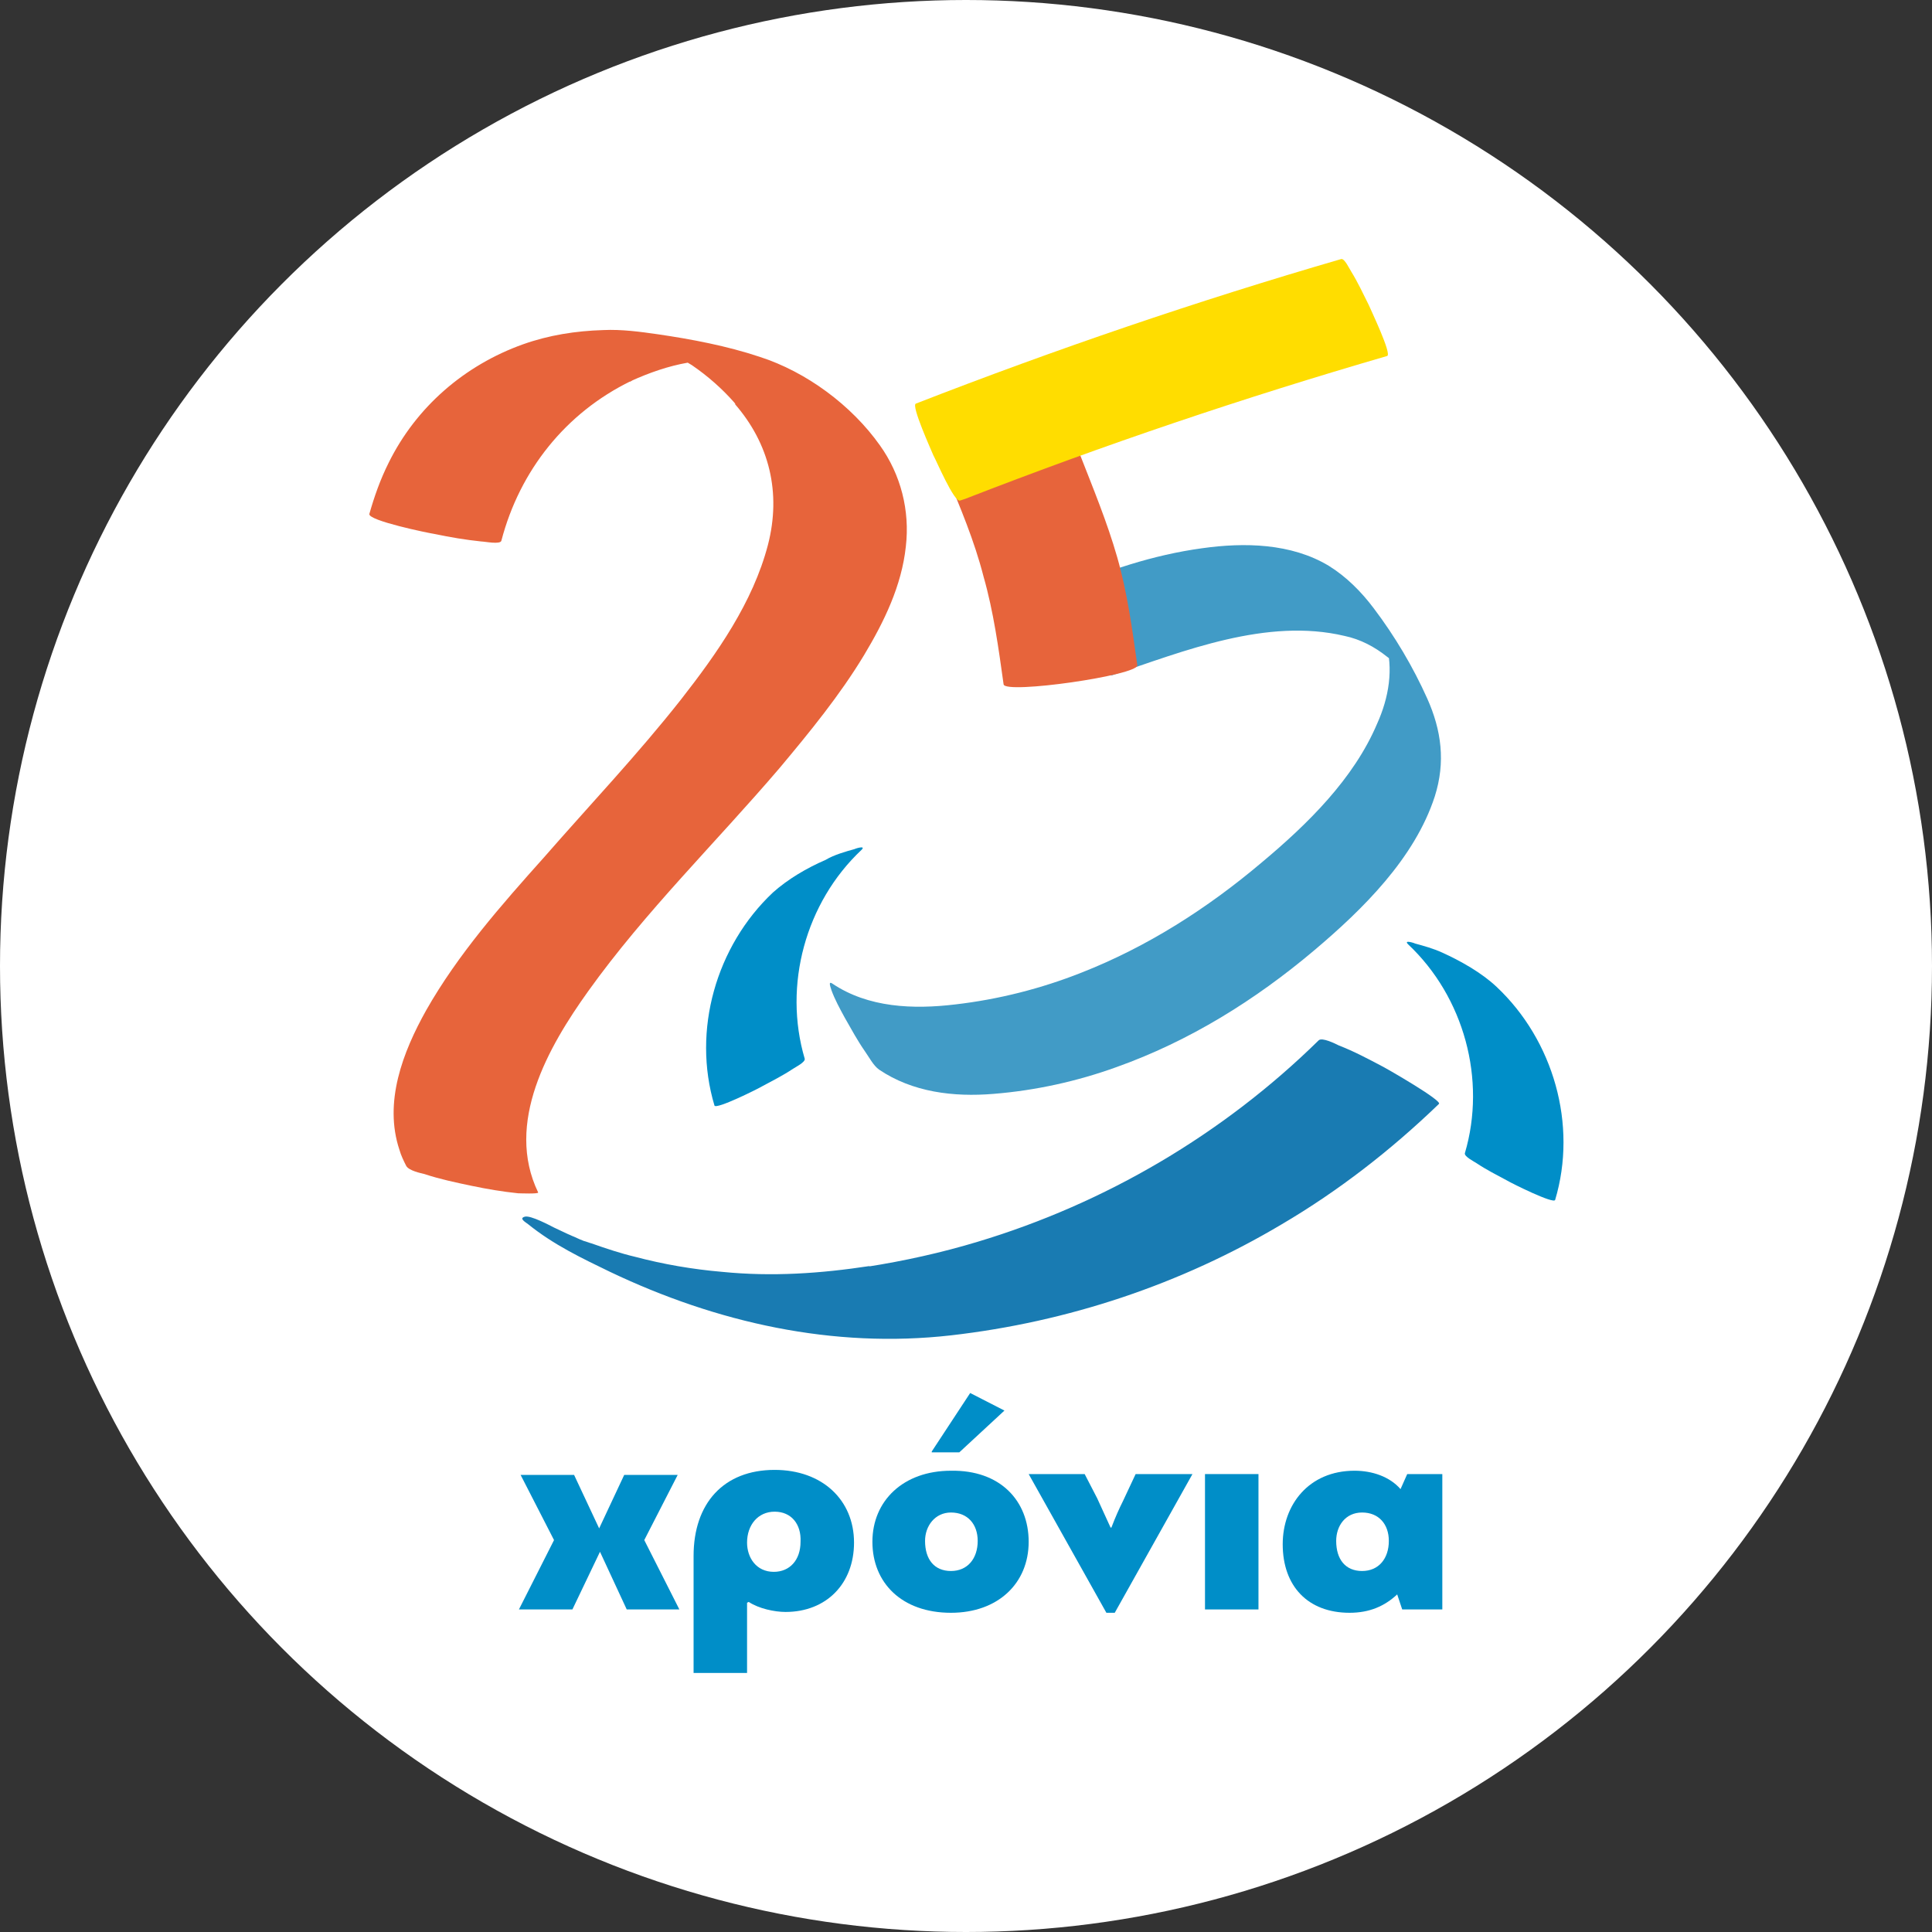 <?xml version="1.0" encoding="utf-8"?>
<!-- Generator: Adobe Illustrator 25.0.0, SVG Export Plug-In . SVG Version: 6.00 Build 0)  -->
<svg version="1.1" xmlns="http://www.w3.org/2000/svg" xmlns:xlink="http://www.w3.org/1999/xlink" x="0px" y="0px"
	 viewBox="0 0 231.2 231.2" style="enable-background:new 0 0 231.2 231.2;" xml:space="preserve">
<rect x="0" y="0" width="231.2" height="231.2" fill="#333333" stroke="none"/>
<style type="text/css">
	.st0{fill:#FFFFFF;}
	.st1{fill:#419BC6;}
	.st2{fill:#197BB2;}
	.st3{fill:#008EC8;}
	.st4{fill:#E7643B;}
	.st5{fill:#FFDD00;}
</style>
<g id="_x32_5_xronia">
</g>
<g id="xtp">
	<g>
		<circle class="st0" cx="115.6" cy="115.6" r="115.6"/>
		<g>
			<g>
				<path class="st1" d="M133.1,80.8c8.6-2.9,18.5-6.9,27.8-4.7c1.9,0.4,3.6,1.3,5.1,2.5c0.7,0.5,1.4,1.1,2,1.8
					c0.2,0.2,0.4,0.6,0.5,0.7c-0.4-0.7-0.8-1.4-1.3-2.1c-0.7-0.9-1.2-1.9-1.7-3c0,0.2,0.3,0.7,0.3,0.8c1,3.2,0.4,6.7-1,9.8
					c-2.8,6.6-8.3,12-13.8,16.6c-6.5,5.5-13.7,10.1-21.6,13.2c-4.8,1.9-9.9,3.2-15.1,3.8c-5,0.6-10.4,0.4-14.7-2.5
					c-0.6-0.4-0.1,0.7-0.1,0.8c0.4,1.1,1,2.2,1.6,3.3c0.8,1.4,1.5,2.7,2.4,4c0.5,0.7,1,1.7,1.7,2.2c4,2.7,8.9,3.3,13.7,2.9
					c5-0.4,10-1.5,14.7-3.2c8.7-3.1,16.6-8,23.7-14c5.8-4.9,12-11,14.4-18.4c1.3-4.1,0.8-7.9-0.9-11.7c-1.7-3.8-3.9-7.5-6.4-10.8
					c-1.5-2-3.3-3.8-5.4-5.1c-4.5-2.7-10.1-2.8-15.1-2.1c-5.9,0.8-11.6,2.7-17,5.1c-0.5,0.2,2.3,5.1,2.5,5.5
					C129.8,76.4,132.2,81.1,133.1,80.8L133.1,80.8z"/>
			</g>
			<g>
				<path class="st2" d="M73,152.2c12.8,6.1,26.7,9.2,40.8,7.6c14-1.6,27.5-6.1,39.6-13.3c6.8-4,13.1-8.9,18.8-14.4
					c0.4-0.4-6.2-4.2-6.8-4.5c-1.7-0.9-3.4-1.8-5.2-2.5c-0.4-0.2-2-1-2.4-0.6c-11.4,11.2-25.5,19.5-40.8,24.1
					c-4.3,1.3-8.8,2.3-13.3,3c0.1,0,0.2,0,0.4-0.1c-5.9,0.9-11.7,1.3-17.7,0.7c-3.5-0.3-7-0.9-10.4-1.8c-1.7-0.4-3.5-1-5.2-1.6
					c-0.1,0-1.4-0.5-0.7-0.2c-0.5-0.2-1-0.4-1.4-0.6c-0.3-0.1-0.6-0.3-1-0.4c0.6,0.3,0.7,0.3,0.3,0.1c-0.6-0.3-1.1-0.5-1.7-0.8
					c-0.4-0.2-2.8-1.5-3.5-1.3c-0.7,0.2,0,0.6,0.4,0.9C66.3,149,69.7,150.6,73,152.2L73,152.2z"/>
			</g>
			<g>
				<path class="st3" d="M92.5,106.8c-6.8,6.4-9.7,16.5-7,25.5c0.2,0.5,5.2-2,5.7-2.3c1.3-0.7,2.5-1.3,3.7-2.1
					c0.3-0.2,1.5-0.8,1.4-1.2c-2.6-8.8,0.1-18.7,6.8-25c0.6-0.6-0.9-0.1-0.8-0.1c-1.1,0.3-2.5,0.7-3.5,1.3
					C96.5,103.9,94.3,105.2,92.5,106.8L92.5,106.8z"/>
			</g>
			<g>
				<path class="st3" d="M179.1,118.1c6.8,6.4,9.7,16.5,7,25.5c-0.2,0.5-5.2-2-5.7-2.3c-1.3-0.7-2.5-1.3-3.7-2.1
					c-0.3-0.2-1.5-0.8-1.4-1.2c2.6-8.8-0.1-18.7-6.8-25c-0.6-0.6,0.9-0.1,0.8-0.1c1.1,0.3,2.2,0.6,3.3,1.1
					C174.8,115,177.3,116.4,179.1,118.1L179.1,118.1z"/>
			</g>
			<g>
				<path class="st4" d="M113.2,56.6c1.7,4.1,3.4,8.1,4.5,12.4c1.2,4.2,1.8,8.6,2.4,12.9c0.2,1.2,16.2-1.1,16-2.3
					c-0.6-4.3-1.2-8.7-2.4-12.9s-2.9-8.3-4.5-12.4c-0.2-0.4-2.4-0.2-2.4-0.2c-1.9,0.1-3.8,0.3-5.7,0.6
					C120.5,54.7,113,56.1,113.2,56.6L113.2,56.6z"/>
			</g>
			<g>
				<path class="st5" d="M115.5,59.7c16.7-6.5,33.3-12.1,50.5-17.1c0.6-0.2-2-5.6-2.2-6.1c-0.7-1.4-1.3-2.7-2.1-4
					c-0.2-0.3-0.8-1.6-1.2-1.5c-17.2,5-34.2,10.8-50.9,17.3c-0.6,0.2,1.9,5.7,2.1,6.2c0.3,0.5,2.5,5.7,3.2,5.4L115.5,59.7z"/>
			</g>
			<g>
				<path class="st4" d="M82.3,43.4c0.2,0.1,0.3,0.2,0.5,0.3c1.9,1.3,3.6,2.8,5.1,4.5c0,0-0.1-0.1-0.1-0.1c0.1,0.1,0.2,0.2,0.2,0.3
					c0,0-0.1-0.1-0.1-0.1c4.2,4.8,5.6,10.7,4,16.9c-1.8,6.9-6.1,13-10.4,18.5c-5.2,6.6-10.9,12.6-16.4,18.9
					c-5.1,5.7-10.3,11.6-14.1,18.3c-2.8,5-5.1,11-3.2,16.7c0.2,0.7,0.5,1.3,0.8,1.9c0.3,0.6,1.8,0.9,2.2,1c1.8,0.6,3.7,1,5.6,1.4
					c1.9,0.4,3.7,0.7,5.6,0.9c0.2,0,2.5,0.1,2.4-0.1c-4-8.3,1.2-17.4,6-24.1c6.8-9.5,15.3-17.8,22.9-26.7c3.6-4.3,7.2-8.7,10.1-13.5
					c2.4-4,4.5-8.3,5-13c0.5-4.3-0.6-8.6-3.1-12.1c-3.4-4.8-8.8-8.8-14.4-10.6c-3.9-1.3-8.1-2.1-12.2-2.7c-2.1-0.3-4.3-0.6-6.5-0.5
					c-3.3,0.1-6.5,0.6-9.6,1.7c-7,2.5-12.8,7.5-16.1,14.2c-1,2-1.7,4-2.3,6.1c-0.2,0.8,7.1,2.3,7.8,2.4c1.9,0.4,3.7,0.7,5.6,0.9
					c0.4,0,2.3,0.4,2.4-0.1c2.2-8.4,7.7-15.3,15.5-19.1c0,0-0.1,0-0.1,0.1c0.1-0.1,0.2-0.1,0.3-0.2c-0.1,0-0.1,0.1-0.2,0.1
					C77.7,44.6,80,43.8,82.3,43.4z"/>
			</g>
			<g>
				<path class="st3" d="M71.8,185.7l-3.3,6.9h-6.4l4.2-8.3l-4-7.8h6.4l3,6.4l3-6.4h6.4l-4,7.8l4.2,8.3H75L71.8,185.7z"/>
				<path class="st3" d="M89.4,191.8v8.4H83v-14c0-6.3,3.6-10.3,9.7-10.3c5.7,0,9.5,3.6,9.5,8.7c0,4.9-3.3,8.3-8.2,8.3
					c-1.3,0-3.2-0.4-4.4-1.2L89.4,191.8z M92.7,180.9c-2,0-3.3,1.6-3.3,3.7c0,1.8,1.1,3.5,3.2,3.5c1.9,0,3.2-1.4,3.2-3.6
					C95.9,182.4,94.7,180.9,92.7,180.9z"/>
				<path class="st3" d="M123.1,184.5c0,5-3.7,8.5-9.3,8.5c-5.9,0-9.4-3.6-9.4-8.5c0-4.9,3.7-8.5,9.4-8.5
					C119.7,175.9,123.1,179.6,123.1,184.5z M110.7,184.4c0,2.2,1.1,3.6,3.1,3.6c2,0,3.2-1.5,3.2-3.6c0-2-1.2-3.4-3.2-3.4
					C111.9,181,110.7,182.6,110.7,184.4z M111.5,173.7l4.6-7l4.1,2.1l-5.4,5H111.5z"/>
				<path class="st3" d="M132.4,193l-9.3-16.6h6.7l1.5,2.9c0.5,1.1,1.1,2.4,1.6,3.5h0.1c0.5-1.3,0.9-2.2,1.4-3.2l1.5-3.2h6.8
					l-9.3,16.6H132.4z"/>
				<path class="st3" d="M144.2,192.6v-16.2h6.4v16.2H144.2z"/>
				<path class="st3" d="M167.6,178.2l0.8-1.8h4.2v16.2h-4.8l-0.6-1.8c-1.5,1.4-3.3,2.2-5.7,2.2c-5,0-8-3.2-8-8.2
					c0-4.7,3.1-8.8,8.6-8.8C164.2,176,166.3,176.7,167.6,178.2z M159.9,184.4c0,2.2,1.1,3.6,3.1,3.6c2,0,3.2-1.5,3.2-3.6
					c0-2-1.2-3.4-3.2-3.4C161,181,159.9,182.6,159.9,184.4z"/>
			</g>
		</g>
	</g>
</g>
</svg>
